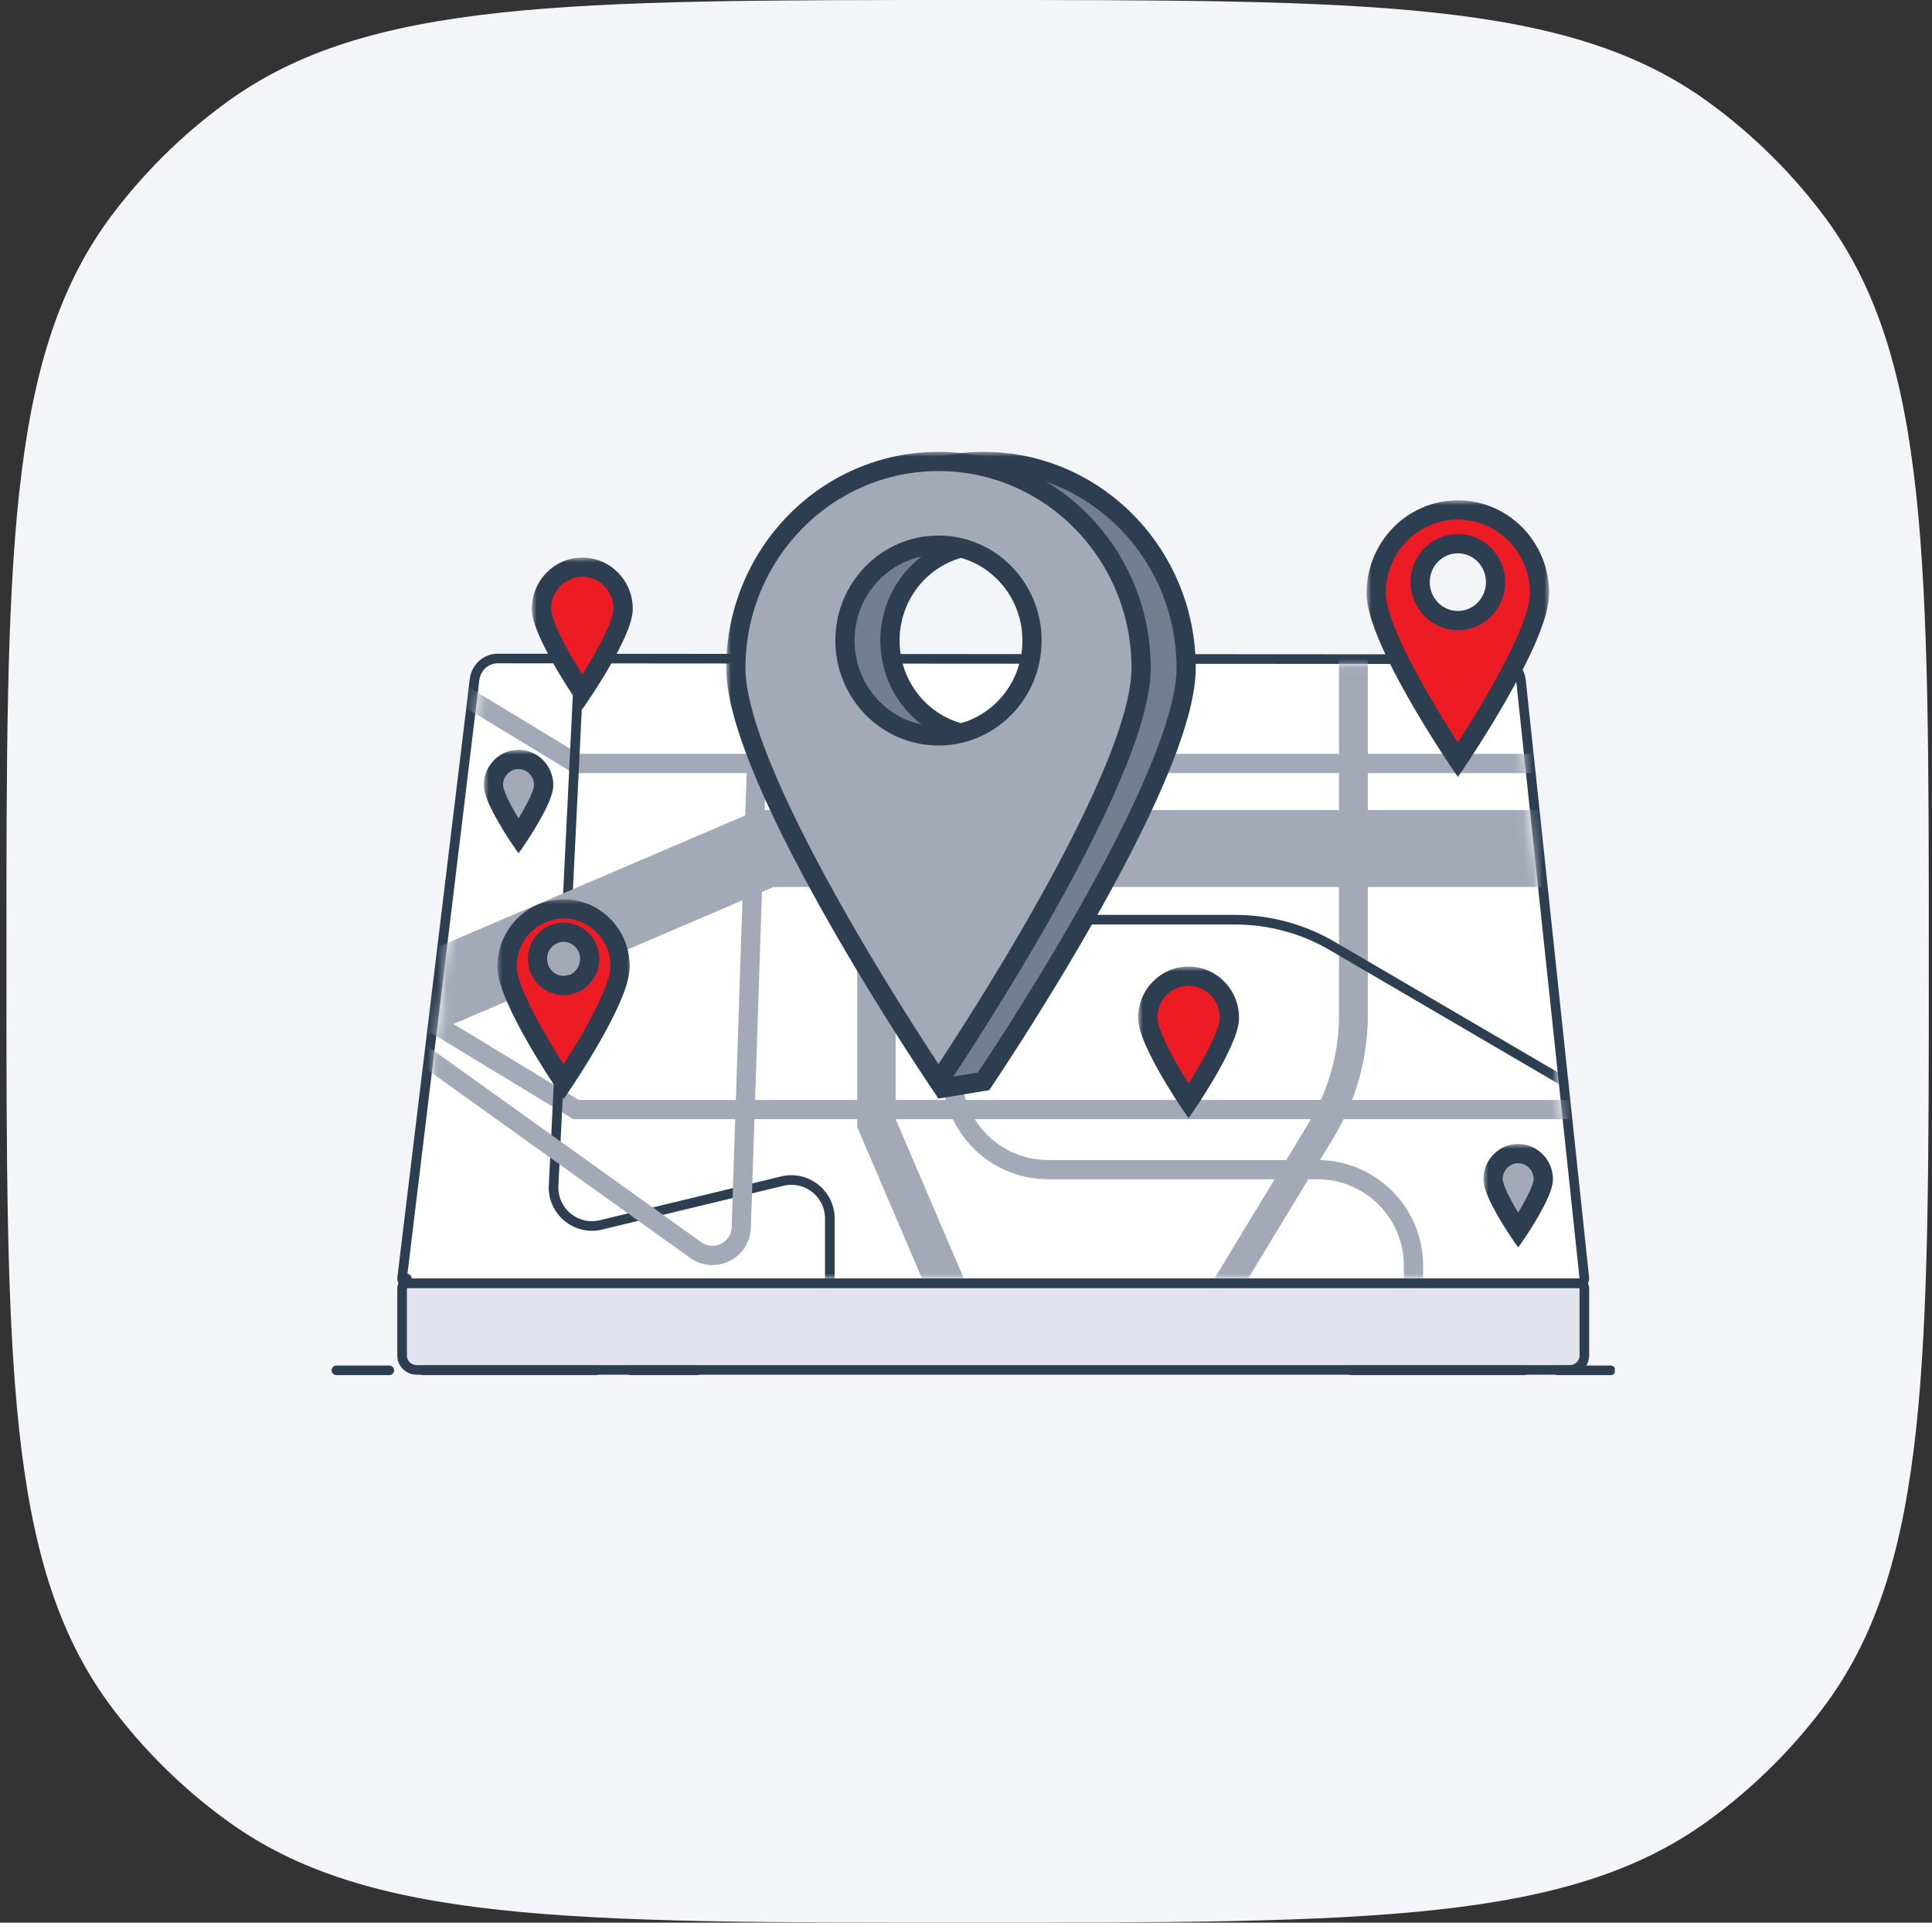 <svg width="201" height="200" viewBox="0 0 201 200" fill="none" xmlns="http://www.w3.org/2000/svg">
<rect x="0" y="0" width="201" height="200" fill="#333333" stroke="none"/>
<path d="M0.668 100C0.668 58.378 0.668 37.477 11.266 22.883C14.708 18.198 18.875 14.054 23.585 10.631C38.168 -8.59166e-07 59.001 0 100.668 0C142.335 0 163.168 -8.59166e-07 177.751 10.631C182.461 14.054 186.628 18.198 190.07 22.883C200.668 37.477 200.668 58.288 200.668 100C200.668 141.622 200.668 162.523 190.07 177.117C186.628 181.802 182.461 185.946 177.751 189.369C163.168 200 142.335 200 100.668 200C59.001 200 38.168 200 23.585 189.369C18.875 185.946 14.708 181.802 11.266 177.117C0.668 162.523 0.668 141.712 0.668 100Z" fill="#F4F5F8"/>
<g clip-path="url(#clip0_2019_76349)">
<path d="M164.332 133.5C164.474 133.5 164.609 133.44 164.704 133.334C164.799 133.229 164.844 133.088 164.829 132.947L158.241 70.805C158.107 69.54 157.061 68.569 155.776 68.569C134.891 68.565 63.795 68.511 51.803 68.501C50.522 68.5 49.519 69.461 49.368 70.701L41.836 132.94C41.819 133.082 41.863 133.225 41.958 133.332C42.053 133.439 42.189 133.5 42.332 133.5L42.332 133C42.332 133.5 42.333 133.5 42.333 133.5L42.337 133.5L42.353 133.5L42.417 133.5L42.669 133.5L43.651 133.5L47.384 133.5L60.741 133.5L101.589 133.5L164.332 133.5Z" fill="white" stroke="#2C3E50" stroke-linecap="round" stroke-linejoin="round"/>
<mask id="mask0_2019_76349" style="mask-type:alpha" maskUnits="userSpaceOnUse" x="42" y="69" width="123" height="64">
<path d="M42.896 132.5L50.361 70.821C50.454 70.052 51.059 69.501 51.802 69.501C63.794 69.511 134.89 69.565 155.776 69.569C156.537 69.569 157.165 70.141 157.247 70.91L163.776 132.5L162.34 132.5L96.237 132.5L58.796 132.5L46.822 132.5L43.501 132.5L42.896 132.5Z" fill="white" stroke="#2C3E50" stroke-linecap="round" stroke-linejoin="round"/>
</mask>
<g mask="url(#mask0_2019_76349)">
<path d="M126.555 135.544L137.471 117.541C139.652 113.945 140.805 109.82 140.805 105.615V67.044" stroke="#A3A9B6" stroke-width="3"/>
<path d="M36.43 65.169L59.93 79.419L167.93 79.419" stroke="#A3A9B6" stroke-width="2"/>
<path d="M36.43 101.169L59.93 115.419L167.93 115.419" stroke="#A3A9B6" stroke-width="2"/>
<path d="M163.43 112.919L138.607 98.404C135.544 96.613 132.059 95.669 128.511 95.669L111.916 95.669C104.018 95.669 96.859 91.021 93.646 83.806L79.055 51.044" stroke="#2C3E50"/>
<path d="M147.055 133.544L147.055 131.669C147.055 126.146 142.578 121.669 137.055 121.669L109.055 121.669C103.532 121.669 99.055 117.192 99.055 111.669L99.055 101.544" stroke="#A3A9B6" stroke-width="2"/>
<path d="M86.332 133.544L86.332 126.749C86.332 124.16 83.91 122.254 81.394 122.861L62.528 127.415C59.932 128.041 57.463 125.997 57.594 123.33L60.332 67.544" stroke="#2C3E50"/>
<path d="M79.054 69.044L77.118 127.689C77.04 130.084 74.323 131.425 72.374 130.03L32.934 101.794" stroke="#A3A9B6" stroke-width="2"/>
<path d="M35.199 107.294L79.66 88.266H164.199V86.28" stroke="#A3A9B6" stroke-width="8"/>
<path d="M110.209 161.287L91.181 116.826L91.181 32.287L89.195 32.287" stroke="#A3A9B6" stroke-width="4"/>
</g>
<mask id="path-13-outside-1_2019_76349" maskUnits="userSpaceOnUse" x="80.238" y="47" width="45" height="68" fill="black">
<rect fill="white" x="80.238" y="47" width="45" height="68"/>
<path fill-rule="evenodd" clip-rule="evenodd" d="M102.321 112.488C102.321 112.488 123.404 81.368 123.404 69.496C123.404 57.624 113.965 48 102.321 48C90.677 48 81.238 57.624 81.238 69.496C81.238 78.559 98.179 113.169 98.179 113.169L102.321 112.488ZM102.321 76.551C107.695 76.551 112.052 72.109 112.052 66.63C112.052 61.15 107.695 56.708 102.321 56.708C96.947 56.708 92.591 61.15 92.591 66.63C92.591 72.109 96.947 76.551 102.321 76.551Z"/>
</mask>
<path fill-rule="evenodd" clip-rule="evenodd" d="M102.321 112.488C102.321 112.488 123.404 81.368 123.404 69.496C123.404 57.624 113.965 48 102.321 48C90.677 48 81.238 57.624 81.238 69.496C81.238 78.559 98.179 113.169 98.179 113.169L102.321 112.488ZM102.321 76.551C107.695 76.551 112.052 72.109 112.052 66.63C112.052 61.15 107.695 56.708 102.321 56.708C96.947 56.708 92.591 61.15 92.591 66.63C92.591 72.109 96.947 76.551 102.321 76.551Z" fill="#747E91"/>
<path d="M102.321 112.488L102.483 113.475L102.908 113.405L103.149 113.049L102.321 112.488ZM98.179 113.169L97.281 113.609L97.607 114.276L98.341 114.156L98.179 113.169ZM122.404 69.496C122.404 72.241 121.165 76.247 119.191 80.826C117.235 85.366 114.62 90.333 111.993 94.95C109.369 99.563 106.742 103.809 104.772 106.903C103.787 108.45 102.966 109.707 102.392 110.578C102.105 111.013 101.88 111.351 101.727 111.58C101.65 111.695 101.591 111.782 101.552 111.84C101.532 111.87 101.518 111.892 101.508 111.906C101.503 111.913 101.499 111.919 101.497 111.922C101.495 111.924 101.494 111.926 101.494 111.926C101.494 111.927 101.493 111.927 101.493 111.927C101.493 111.928 101.493 111.928 102.321 112.488C103.149 113.049 103.149 113.049 103.149 113.049C103.149 113.049 103.15 113.048 103.15 113.048C103.151 113.047 103.152 113.045 103.153 113.043C103.156 113.039 103.16 113.033 103.165 113.026C103.175 113.01 103.191 112.987 103.211 112.957C103.251 112.897 103.311 112.808 103.389 112.692C103.545 112.46 103.772 112.118 104.062 111.679C104.641 110.801 105.467 109.534 106.459 107.978C108.441 104.865 111.086 100.59 113.732 95.939C116.376 91.291 119.031 86.253 121.028 81.618C123.008 77.023 124.404 72.687 124.404 69.496H122.404ZM102.321 49C113.394 49 122.404 58.158 122.404 69.496H124.404C124.404 57.09 114.535 47 102.321 47V49ZM82.238 69.496C82.238 58.158 91.248 49 102.321 49V47C90.107 47 80.238 57.09 80.238 69.496H82.238ZM98.179 113.169C99.077 112.729 99.077 112.729 99.077 112.729C99.077 112.729 99.076 112.728 99.076 112.728C99.076 112.727 99.075 112.725 99.074 112.723C99.072 112.719 99.069 112.713 99.065 112.705C99.057 112.689 99.045 112.664 99.029 112.631C98.997 112.566 98.95 112.469 98.888 112.341C98.765 112.087 98.583 111.712 98.352 111.231C97.89 110.269 97.23 108.885 96.437 107.195C94.852 103.814 92.739 99.215 90.626 94.334C88.513 89.451 86.406 84.299 84.829 79.812C84.04 77.568 83.388 75.503 82.935 73.727C82.478 71.936 82.238 70.502 82.238 69.496H80.238C80.238 70.756 80.528 72.386 80.997 74.222C81.47 76.075 82.142 78.2 82.942 80.475C84.541 85.026 86.669 90.226 88.791 95.128C90.913 100.033 93.035 104.652 94.626 108.044C95.422 109.741 96.085 111.131 96.549 112.097C96.782 112.58 96.964 112.958 97.089 113.215C97.151 113.343 97.199 113.441 97.231 113.508C97.247 113.541 97.26 113.566 97.268 113.583C97.272 113.591 97.275 113.598 97.277 113.602C97.278 113.604 97.279 113.606 97.28 113.607C97.28 113.607 97.28 113.608 97.28 113.608C97.28 113.608 97.281 113.609 98.179 113.169ZM102.159 111.502L98.017 112.182L98.341 114.156L102.483 113.475L102.159 111.502ZM111.052 66.63C111.052 71.575 107.125 75.551 102.321 75.551V77.551C108.266 77.551 113.052 72.643 113.052 66.63H111.052ZM102.321 57.708C107.125 57.708 111.052 61.684 111.052 66.63H113.052C113.052 60.616 108.266 55.708 102.321 55.708V57.708ZM93.591 66.63C93.591 61.684 97.518 57.708 102.321 57.708V55.708C96.377 55.708 91.591 60.616 91.591 66.63H93.591ZM102.321 75.551C97.518 75.551 93.591 71.575 93.591 66.63H91.591C91.591 72.643 96.377 77.551 102.321 77.551V75.551Z" fill="#2C3E50" mask="url(#path-13-outside-1_2019_76349)"/>
<mask id="path-15-outside-2_2019_76349" maskUnits="userSpaceOnUse" x="75.555" y="47" width="45" height="68" fill="black">
<rect fill="white" x="75.555" y="47" width="45" height="68"/>
<path fill-rule="evenodd" clip-rule="evenodd" d="M97.638 112.488C97.638 112.488 118.72 81.368 118.72 69.496C118.72 57.624 109.281 48 97.638 48C85.994 48 76.555 57.624 76.555 69.496C76.555 81.368 97.638 112.488 97.638 112.488ZM97.638 76.551C103.012 76.551 107.368 72.109 107.368 66.63C107.368 61.15 103.012 56.708 97.638 56.708C92.263 56.708 87.907 61.15 87.907 66.63C87.907 72.109 92.263 76.551 97.638 76.551Z"/>
</mask>
<path fill-rule="evenodd" clip-rule="evenodd" d="M97.638 112.488C97.638 112.488 118.72 81.368 118.72 69.496C118.72 57.624 109.281 48 97.638 48C85.994 48 76.555 57.624 76.555 69.496C76.555 81.368 97.638 112.488 97.638 112.488ZM97.638 76.551C103.012 76.551 107.368 72.109 107.368 66.63C107.368 61.15 103.012 56.708 97.638 56.708C92.263 56.708 87.907 61.15 87.907 66.63C87.907 72.109 92.263 76.551 97.638 76.551Z" fill="#A3A9B6"/>
<path d="M97.638 112.488L96.809 113.049L97.638 114.271L98.465 113.049L97.638 112.488ZM117.72 69.496C117.72 72.241 116.481 76.247 114.508 80.826C112.552 85.366 109.936 90.333 107.31 94.95C104.685 99.563 102.059 103.809 100.088 106.903C99.103 108.45 98.282 109.707 97.709 110.578C97.422 111.013 97.196 111.351 97.043 111.58C96.966 111.695 96.908 111.782 96.868 111.84C96.849 111.87 96.834 111.892 96.824 111.906C96.819 111.913 96.815 111.919 96.813 111.922C96.812 111.924 96.811 111.926 96.81 111.926C96.81 111.927 96.81 111.927 96.81 111.927C96.81 111.928 96.809 111.928 97.638 112.488C98.465 113.049 98.466 113.049 98.466 113.049C98.466 113.049 98.466 113.048 98.466 113.048C98.467 113.047 98.468 113.045 98.47 113.043C98.472 113.039 98.476 113.033 98.481 113.026C98.492 113.01 98.507 112.987 98.527 112.957C98.568 112.897 98.628 112.808 98.705 112.692C98.861 112.46 99.089 112.118 99.378 111.679C99.957 110.801 100.784 109.534 101.775 107.978C103.757 104.865 106.402 100.59 109.048 95.939C111.692 91.291 114.347 86.253 116.344 81.618C118.324 77.023 119.72 72.687 119.72 69.496H117.72ZM97.638 49C108.711 49 117.72 58.158 117.72 69.496H119.72C119.72 57.09 109.852 47 97.638 47V49ZM77.555 69.496C77.555 58.158 86.564 49 97.638 49V47C85.423 47 75.555 57.09 75.555 69.496H77.555ZM97.638 112.488C98.465 111.928 98.465 111.928 98.465 111.927C98.465 111.927 98.465 111.927 98.465 111.926C98.464 111.926 98.463 111.924 98.462 111.922C98.46 111.919 98.456 111.913 98.451 111.906C98.441 111.892 98.426 111.87 98.406 111.84C98.367 111.782 98.308 111.695 98.232 111.58C98.079 111.351 97.853 111.013 97.566 110.578C96.992 109.707 96.172 108.45 95.187 106.903C93.216 103.809 90.59 99.563 87.965 94.95C85.339 90.333 82.723 85.366 80.767 80.826C78.794 76.247 77.555 72.241 77.555 69.496H75.555C75.555 72.687 76.951 77.023 78.93 81.618C80.927 86.253 83.583 91.291 86.227 95.939C88.873 100.59 91.517 104.865 93.5 107.978C94.491 109.534 95.318 110.801 95.897 111.679C96.186 112.118 96.414 112.46 96.57 112.692C96.647 112.808 96.707 112.897 96.748 112.957C96.768 112.987 96.783 113.01 96.793 113.026C96.799 113.033 96.803 113.039 96.805 113.043C96.807 113.045 96.808 113.047 96.808 113.048C96.809 113.048 96.809 113.049 96.809 113.049C96.809 113.049 96.809 113.049 97.638 112.488ZM106.368 66.63C106.368 71.575 102.441 75.551 97.638 75.551V77.551C103.582 77.551 108.368 72.643 108.368 66.63H106.368ZM97.638 57.708C102.441 57.708 106.368 61.684 106.368 66.63H108.368C108.368 60.616 103.582 55.708 97.638 55.708V57.708ZM88.907 66.63C88.907 61.684 92.834 57.708 97.638 57.708V55.708C91.693 55.708 86.907 60.616 86.907 66.63H88.907ZM97.638 75.551C92.834 75.551 88.907 71.575 88.907 66.63H86.907C86.907 72.643 91.693 77.551 97.638 77.551V75.551Z" fill="#2C3E50" mask="url(#path-15-outside-2_2019_76349)"/>
<mask id="path-17-outside-3_2019_76349" maskUnits="userSpaceOnUse" x="142.172" y="52.044" width="19" height="29" fill="black">
<rect fill="white" x="142.172" y="52.044" width="19" height="29"/>
<path fill-rule="evenodd" clip-rule="evenodd" d="M151.672 79.044C151.672 79.044 160.172 66.497 160.172 61.711C160.172 56.924 156.366 53.044 151.672 53.044C146.977 53.044 143.172 56.924 143.172 61.711C143.172 66.497 151.672 79.044 151.672 79.044ZM151.672 64.555C153.839 64.555 155.595 62.764 155.595 60.555C155.595 58.346 153.839 56.555 151.672 56.555C149.505 56.555 147.749 58.346 147.749 60.555C147.749 62.764 149.505 64.555 151.672 64.555Z"/>
</mask>
<path fill-rule="evenodd" clip-rule="evenodd" d="M151.672 79.044C151.672 79.044 160.172 66.497 160.172 61.711C160.172 56.924 156.366 53.044 151.672 53.044C146.977 53.044 143.172 56.924 143.172 61.711C143.172 66.497 151.672 79.044 151.672 79.044ZM151.672 64.555C153.839 64.555 155.595 62.764 155.595 60.555C155.595 58.346 153.839 56.555 151.672 56.555C149.505 56.555 147.749 58.346 147.749 60.555C147.749 62.764 149.505 64.555 151.672 64.555Z" fill="#ED1C24"/>
<path d="M151.672 79.044L150.844 79.605L151.672 80.827L152.5 79.605L151.672 79.044ZM159.172 61.711C159.172 62.684 158.719 64.201 157.925 66.043C157.149 67.844 156.106 69.826 155.053 71.678C154.001 73.526 152.948 75.23 152.157 76.472C151.761 77.092 151.432 77.596 151.202 77.945C151.087 78.119 150.997 78.254 150.936 78.346C150.906 78.391 150.882 78.426 150.867 78.449C150.859 78.461 150.853 78.469 150.849 78.475C150.847 78.478 150.846 78.48 150.845 78.481C150.845 78.482 150.844 78.483 150.844 78.483C150.844 78.483 150.844 78.483 150.844 78.483C150.844 78.483 150.844 78.483 151.672 79.044C152.5 79.605 152.5 79.605 152.5 79.605C152.5 79.604 152.5 79.604 152.5 79.604C152.501 79.603 152.501 79.603 152.502 79.602C152.503 79.6 152.505 79.598 152.507 79.594C152.511 79.588 152.517 79.579 152.526 79.566C152.542 79.542 152.567 79.505 152.599 79.458C152.662 79.363 152.754 79.224 152.872 79.046C153.107 78.69 153.442 78.177 153.843 77.546C154.646 76.286 155.718 74.553 156.791 72.667C157.862 70.784 158.945 68.731 159.762 66.834C160.562 64.977 161.172 63.13 161.172 61.711H159.172ZM151.672 54.044C155.796 54.044 159.172 57.458 159.172 61.711H161.172C161.172 56.39 156.937 52.044 151.672 52.044V54.044ZM144.172 61.711C144.172 57.458 147.548 54.044 151.672 54.044V52.044C146.407 52.044 142.172 56.39 142.172 61.711H144.172ZM151.672 79.044C152.5 78.483 152.5 78.483 152.5 78.483C152.5 78.483 152.5 78.483 152.5 78.483C152.499 78.483 152.499 78.482 152.499 78.481C152.498 78.48 152.496 78.478 152.494 78.475C152.491 78.469 152.485 78.461 152.477 78.449C152.461 78.426 152.438 78.391 152.408 78.346C152.346 78.254 152.256 78.119 152.141 77.945C151.912 77.596 151.582 77.092 151.187 76.472C150.396 75.23 149.343 73.526 148.291 71.678C147.237 69.826 146.195 67.844 145.418 66.043C144.625 64.201 144.172 62.684 144.172 61.711H142.172C142.172 63.13 142.782 64.977 143.582 66.834C144.399 68.731 145.481 70.784 146.553 72.667C147.626 74.553 148.698 76.286 149.5 77.546C149.902 78.177 150.237 78.69 150.472 79.046C150.589 79.224 150.682 79.363 150.745 79.458C150.777 79.505 150.801 79.542 150.818 79.566C150.826 79.579 150.833 79.588 150.837 79.594C150.839 79.598 150.841 79.6 150.842 79.602C150.843 79.603 150.843 79.603 150.843 79.604C150.844 79.604 150.844 79.604 150.844 79.605C150.844 79.605 150.844 79.605 151.672 79.044ZM154.595 60.555C154.595 62.23 153.268 63.555 151.672 63.555V65.555C154.409 65.555 156.595 63.298 156.595 60.555H154.595ZM151.672 57.555C153.268 57.555 154.595 58.88 154.595 60.555H156.595C156.595 57.812 154.409 55.555 151.672 55.555V57.555ZM148.749 60.555C148.749 58.88 150.076 57.555 151.672 57.555V55.555C148.935 55.555 146.749 57.812 146.749 60.555H148.749ZM151.672 63.555C150.076 63.555 148.749 62.23 148.749 60.555H146.749C146.749 63.298 148.935 65.555 151.672 65.555V63.555Z" fill="#2C3E50" mask="url(#path-17-outside-3_2019_76349)"/>
<mask id="path-19-outside-4_2019_76349" maskUnits="userSpaceOnUse" x="51.75" y="93.544" width="14" height="21" fill="black">
<rect fill="white" x="51.75" y="93.544" width="14" height="21"/>
<path fill-rule="evenodd" clip-rule="evenodd" d="M58.635 112.544C58.635 112.544 64.519 103.858 64.519 100.544C64.519 97.23 61.885 94.544 58.635 94.544C55.385 94.544 52.75 97.23 52.75 100.544C52.75 103.858 58.635 112.544 58.635 112.544ZM58.635 102.513C60.135 102.513 61.351 101.273 61.351 99.744C61.351 98.215 60.135 96.975 58.635 96.975C57.135 96.975 55.919 98.215 55.919 99.744C55.919 101.273 57.135 102.513 58.635 102.513Z"/>
</mask>
<path fill-rule="evenodd" clip-rule="evenodd" d="M58.635 112.544C58.635 112.544 64.519 103.858 64.519 100.544C64.519 97.23 61.885 94.544 58.635 94.544C55.385 94.544 52.75 97.23 52.75 100.544C52.75 103.858 58.635 112.544 58.635 112.544ZM58.635 102.513C60.135 102.513 61.351 101.273 61.351 99.744C61.351 98.215 60.135 96.975 58.635 96.975C57.135 96.975 55.919 98.215 55.919 99.744C55.919 101.273 57.135 102.513 58.635 102.513Z" fill="#ED1C24"/>
<path d="M58.635 112.544L57.807 113.105L58.635 114.327L59.463 113.105L58.635 112.544ZM63.519 100.544C63.519 101.15 63.23 102.148 62.681 103.421C62.15 104.654 61.435 106.015 60.708 107.292C59.983 108.566 59.257 109.741 58.711 110.598C58.438 111.026 58.211 111.374 58.053 111.614C57.974 111.734 57.911 111.827 57.87 111.89C57.849 111.921 57.833 111.945 57.822 111.961C57.817 111.968 57.813 111.974 57.81 111.978C57.809 111.98 57.808 111.981 57.807 111.982C57.807 111.983 57.807 111.983 57.807 111.983C57.807 111.983 57.807 111.983 57.807 111.983C57.807 111.983 57.807 111.983 58.635 112.544C59.463 113.105 59.463 113.105 59.463 113.105C59.463 113.105 59.463 113.104 59.463 113.104C59.463 113.104 59.464 113.103 59.464 113.103C59.465 113.102 59.466 113.1 59.468 113.097C59.471 113.093 59.475 113.086 59.481 113.078C59.493 113.06 59.51 113.035 59.532 113.002C59.576 112.936 59.641 112.839 59.722 112.715C59.886 112.467 60.118 112.11 60.398 111.672C60.955 110.797 61.7 109.593 62.446 108.281C63.191 106.973 63.946 105.541 64.518 104.213C65.073 102.925 65.519 101.595 65.519 100.544H63.519ZM58.635 95.544C61.314 95.544 63.519 97.764 63.519 100.544H65.519C65.519 96.696 62.455 93.544 58.635 93.544V95.544ZM53.75 100.544C53.75 97.764 55.955 95.544 58.635 95.544V93.544C54.814 93.544 51.75 96.696 51.75 100.544H53.75ZM58.635 112.544C59.463 111.983 59.463 111.983 59.463 111.983C59.463 111.983 59.462 111.983 59.462 111.983C59.462 111.983 59.462 111.983 59.462 111.982C59.461 111.981 59.46 111.98 59.459 111.978C59.456 111.974 59.453 111.968 59.447 111.961C59.437 111.945 59.421 111.921 59.4 111.89C59.358 111.827 59.296 111.734 59.217 111.614C59.058 111.374 58.831 111.026 58.559 110.598C58.013 109.741 57.286 108.566 56.562 107.292C55.835 106.015 55.119 104.654 54.588 103.421C54.039 102.148 53.75 101.15 53.75 100.544H51.75C51.75 101.595 52.196 102.925 52.751 104.213C53.323 105.541 54.079 106.973 54.823 108.281C55.569 109.593 56.314 110.797 56.872 111.672C57.151 112.11 57.384 112.467 57.547 112.715C57.629 112.839 57.693 112.936 57.737 113.002C57.76 113.035 57.777 113.06 57.788 113.078C57.794 113.086 57.799 113.093 57.802 113.097C57.803 113.1 57.804 113.102 57.805 113.103C57.806 113.103 57.806 113.104 57.806 113.104C57.806 113.104 57.806 113.105 57.807 113.105C57.807 113.105 57.807 113.105 58.635 112.544ZM60.351 99.744C60.351 100.739 59.564 101.513 58.635 101.513V103.513C60.705 103.513 62.351 101.807 62.351 99.744H60.351ZM58.635 97.975C59.564 97.975 60.351 98.748 60.351 99.744H62.351C62.351 97.681 60.705 95.975 58.635 95.975V97.975ZM56.919 99.744C56.919 98.748 57.705 97.975 58.635 97.975V95.975C56.564 95.975 54.919 97.681 54.919 99.744H56.919ZM58.635 101.513C57.705 101.513 56.919 100.739 56.919 99.744H54.919C54.919 101.807 56.564 103.513 58.635 103.513V101.513Z" fill="#2C3E50" mask="url(#path-19-outside-4_2019_76349)"/>
<mask id="path-21-outside-5_2019_76349" maskUnits="userSpaceOnUse" x="118.406" y="100.544" width="11" height="16" fill="black">
<rect fill="white" x="118.406" y="100.544" width="11" height="16"/>
<path d="M127.906 105.877C127.906 108.271 123.656 114.544 123.656 114.544C123.656 114.544 119.406 108.271 119.406 105.877C119.406 103.484 121.309 101.544 123.656 101.544C126.004 101.544 127.906 103.484 127.906 105.877Z"/>
</mask>
<path d="M127.906 105.877C127.906 108.271 123.656 114.544 123.656 114.544C123.656 114.544 119.406 108.271 119.406 105.877C119.406 103.484 121.309 101.544 123.656 101.544C126.004 101.544 127.906 103.484 127.906 105.877Z" fill="#ED1C24"/>
<path d="M123.656 114.544L122.828 115.105L123.656 116.327L124.484 115.105L123.656 114.544ZM126.906 105.877C126.906 106.253 126.719 106.928 126.324 107.845C125.946 108.722 125.435 109.695 124.912 110.614C124.392 111.529 123.87 112.373 123.477 112.989C123.281 113.297 123.118 113.547 123.004 113.719C122.947 113.805 122.903 113.872 122.873 113.917C122.858 113.939 122.846 113.956 122.839 113.967C122.835 113.973 122.832 113.977 122.831 113.98C122.83 113.981 122.829 113.982 122.829 113.983C122.829 113.983 122.828 113.983 122.828 113.983C122.828 113.983 122.828 113.983 122.828 113.983C122.828 113.983 122.828 113.983 123.656 114.544C124.484 115.105 124.484 115.105 124.484 115.105C124.484 115.105 124.484 115.105 124.485 115.104C124.485 115.104 124.485 115.104 124.485 115.103C124.486 115.102 124.487 115.101 124.488 115.099C124.49 115.096 124.494 115.091 124.498 115.085C124.507 115.072 124.519 115.053 124.535 115.029C124.567 114.981 124.614 114.91 124.674 114.82C124.792 114.64 124.961 114.381 125.164 114.064C125.568 113.429 126.109 112.555 126.65 111.603C127.191 110.653 127.742 109.609 128.161 108.637C128.562 107.705 128.906 106.699 128.906 105.877H126.906ZM123.656 114.544C124.484 113.983 124.484 113.983 124.484 113.983C124.484 113.983 124.484 113.983 124.484 113.983C124.484 113.983 124.484 113.983 124.484 113.983C124.483 113.982 124.483 113.981 124.482 113.98C124.48 113.977 124.477 113.973 124.474 113.967C124.466 113.956 124.455 113.939 124.44 113.917C124.41 113.872 124.365 113.805 124.308 113.719C124.195 113.547 124.032 113.297 123.836 112.989C123.443 112.373 122.921 111.529 122.4 110.614C121.878 109.695 121.367 108.722 120.989 107.845C120.593 106.928 120.406 106.253 120.406 105.877H118.406C118.406 106.699 118.75 107.705 119.152 108.637C119.571 109.609 120.122 110.653 120.662 111.603C121.204 112.555 121.745 113.429 122.149 114.064C122.351 114.381 122.52 114.64 122.639 114.82C122.698 114.91 122.745 114.981 122.777 115.029C122.794 115.053 122.806 115.072 122.815 115.085C122.819 115.091 122.822 115.096 122.825 115.099C122.826 115.101 122.827 115.102 122.827 115.103C122.828 115.104 122.828 115.104 122.828 115.104C122.828 115.105 122.828 115.105 122.828 115.105C122.828 115.105 122.828 115.105 123.656 114.544ZM120.406 105.877C120.406 104.018 121.88 102.544 123.656 102.544V100.544C120.739 100.544 118.406 102.95 118.406 105.877H120.406ZM123.656 102.544C125.433 102.544 126.906 104.018 126.906 105.877H128.906C128.906 102.95 126.574 100.544 123.656 100.544V102.544Z" fill="#2C3E50" mask="url(#path-21-outside-5_2019_76349)"/>
<mask id="path-23-outside-6_2019_76349" maskUnits="userSpaceOnUse" x="55.332" y="58" width="11" height="16" fill="black">
<rect fill="white" x="55.332" y="58" width="11" height="16"/>
<path d="M64.832 63.333C64.832 65.727 60.582 72 60.582 72C60.582 72 56.332 65.727 56.332 63.333C56.332 60.94 58.235 59 60.582 59C62.929 59 64.832 60.94 64.832 63.333Z"/>
</mask>
<path d="M64.832 63.333C64.832 65.727 60.582 72 60.582 72C60.582 72 56.332 65.727 56.332 63.333C56.332 60.94 58.235 59 60.582 59C62.929 59 64.832 60.94 64.832 63.333Z" fill="#ED1C24"/>
<path d="M60.582 72L59.754 72.561L60.582 73.783L61.41 72.561L60.582 72ZM63.832 63.333C63.832 63.709 63.645 64.384 63.25 65.302C62.872 66.178 62.36 67.151 61.838 68.07C61.317 68.985 60.795 69.829 60.403 70.445C60.207 70.753 60.044 71.003 59.93 71.175C59.873 71.261 59.829 71.328 59.799 71.373C59.784 71.395 59.772 71.412 59.765 71.424C59.761 71.429 59.758 71.433 59.757 71.436C59.756 71.437 59.755 71.438 59.755 71.439C59.754 71.439 59.754 71.439 59.754 71.439C59.754 71.439 59.754 71.439 59.754 71.439C59.754 71.439 59.754 71.439 60.582 72C61.41 72.561 61.41 72.561 61.41 72.561C61.41 72.561 61.41 72.561 61.41 72.56C61.411 72.56 61.411 72.56 61.411 72.559C61.412 72.558 61.413 72.557 61.414 72.555C61.416 72.552 61.419 72.547 61.424 72.541C61.432 72.528 61.445 72.509 61.461 72.485C61.493 72.437 61.54 72.367 61.599 72.276C61.718 72.096 61.887 71.838 62.09 71.52C62.494 70.885 63.034 70.011 63.576 69.059C64.116 68.109 64.667 67.065 65.086 66.093C65.488 65.161 65.832 64.155 65.832 63.333H63.832ZM60.582 72C61.41 71.439 61.41 71.439 61.41 71.439C61.41 71.439 61.41 71.439 61.41 71.439C61.41 71.439 61.41 71.439 61.41 71.439C61.409 71.438 61.409 71.437 61.408 71.436C61.406 71.433 61.403 71.429 61.399 71.424C61.392 71.412 61.38 71.395 61.365 71.373C61.336 71.328 61.291 71.261 61.234 71.175C61.121 71.003 60.958 70.753 60.761 70.445C60.369 69.829 59.847 68.985 59.326 68.07C58.804 67.151 58.292 66.178 57.914 65.302C57.519 64.384 57.332 63.709 57.332 63.333H55.332C55.332 64.155 55.676 65.161 56.078 66.093C56.497 67.065 57.048 68.109 57.588 69.059C58.13 70.011 58.67 70.885 59.075 71.52C59.277 71.838 59.446 72.096 59.565 72.276C59.624 72.367 59.671 72.437 59.703 72.485C59.719 72.509 59.732 72.528 59.74 72.541C59.745 72.547 59.748 72.552 59.75 72.555C59.752 72.557 59.752 72.558 59.753 72.559C59.753 72.56 59.754 72.56 59.754 72.56C59.754 72.561 59.754 72.561 59.754 72.561C59.754 72.561 59.754 72.561 60.582 72ZM57.332 63.333C57.332 61.474 58.805 60 60.582 60V58C57.664 58 55.332 60.406 55.332 63.333H57.332ZM60.582 60C62.359 60 63.832 61.474 63.832 63.333H65.832C65.832 60.406 63.5 58 60.582 58V60Z" fill="#2C3E50" mask="url(#path-23-outside-6_2019_76349)"/>
<mask id="path-25-outside-7_2019_76349" maskUnits="userSpaceOnUse" x="50.332" y="78" width="8" height="11" fill="black">
<rect fill="white" x="50.332" y="78" width="8" height="11"/>
<path d="M56.563 81.667C56.563 83.139 53.947 87 53.947 87C53.947 87 51.332 83.139 51.332 81.667C51.332 80.194 52.503 79 53.947 79C55.392 79 56.563 80.194 56.563 81.667Z"/>
</mask>
<path d="M56.563 81.667C56.563 83.139 53.947 87 53.947 87C53.947 87 51.332 83.139 51.332 81.667C51.332 80.194 52.503 79 53.947 79C55.392 79 56.563 80.194 56.563 81.667Z" fill="#A3A9B6"/>
<path d="M53.947 87L53.12 87.561L53.947 88.783L54.775 87.561L53.947 87ZM55.563 81.667C55.563 81.812 55.478 82.164 55.236 82.726C55.011 83.247 54.704 83.832 54.386 84.391C54.07 84.947 53.752 85.461 53.513 85.837C53.393 86.024 53.294 86.176 53.225 86.281C53.191 86.333 53.164 86.374 53.146 86.4C53.137 86.414 53.13 86.424 53.126 86.43C53.123 86.434 53.122 86.436 53.121 86.438C53.12 86.438 53.12 86.439 53.12 86.439C53.12 86.439 53.12 86.439 53.12 86.439C53.12 86.439 53.12 86.439 53.12 86.439C53.12 86.439 53.12 86.439 53.947 87C54.775 87.561 54.775 87.561 54.776 87.561C54.776 87.561 54.776 87.561 54.776 87.561C54.776 87.56 54.776 87.56 54.776 87.56C54.777 87.559 54.777 87.558 54.778 87.557C54.78 87.555 54.782 87.552 54.785 87.547C54.79 87.539 54.798 87.528 54.808 87.512C54.828 87.482 54.858 87.438 54.895 87.382C54.969 87.27 55.074 87.109 55.2 86.911C55.451 86.517 55.787 85.974 56.124 85.38C56.46 84.79 56.807 84.134 57.073 83.517C57.321 82.941 57.563 82.258 57.563 81.667H55.563ZM53.947 87C54.775 86.439 54.775 86.439 54.775 86.439C54.775 86.439 54.775 86.439 54.775 86.439C54.775 86.439 54.775 86.439 54.775 86.439C54.775 86.439 54.775 86.438 54.774 86.438C54.773 86.436 54.772 86.434 54.769 86.43C54.765 86.424 54.758 86.414 54.749 86.4C54.731 86.374 54.704 86.333 54.67 86.281C54.601 86.176 54.502 86.024 54.382 85.837C54.143 85.461 53.825 84.947 53.509 84.391C53.191 83.832 52.884 83.247 52.659 82.726C52.417 82.164 52.332 81.812 52.332 81.667H50.332C50.332 82.258 50.574 82.941 50.822 83.517C51.088 84.134 51.435 84.79 51.771 85.38C52.108 85.974 52.444 86.517 52.695 86.911C52.821 87.109 52.926 87.27 53 87.382C53.037 87.438 53.067 87.482 53.087 87.512C53.097 87.528 53.105 87.539 53.111 87.547C53.113 87.552 53.115 87.555 53.117 87.557C53.118 87.558 53.118 87.559 53.119 87.56C53.119 87.56 53.119 87.56 53.119 87.561C53.119 87.561 53.119 87.561 53.119 87.561C53.12 87.561 53.12 87.561 53.947 87ZM52.332 81.667C52.332 80.728 53.074 80 53.947 80V78C51.932 78 50.332 79.66 50.332 81.667H52.332ZM53.947 80C54.821 80 55.563 80.728 55.563 81.667H57.563C57.563 79.66 55.962 78 53.947 78V80Z" fill="#2C3E50" mask="url(#path-25-outside-7_2019_76349)"/>
<mask id="path-27-outside-8_2019_76349" maskUnits="userSpaceOnUse" x="154.332" y="119" width="8" height="11" fill="black">
<rect fill="white" x="154.332" y="119" width="8" height="11"/>
<path d="M160.563 122.667C160.563 124.139 157.947 128 157.947 128C157.947 128 155.332 124.139 155.332 122.667C155.332 121.194 156.503 120 157.947 120C159.392 120 160.563 121.194 160.563 122.667Z"/>
</mask>
<path d="M160.563 122.667C160.563 124.139 157.947 128 157.947 128C157.947 128 155.332 124.139 155.332 122.667C155.332 121.194 156.503 120 157.947 120C159.392 120 160.563 121.194 160.563 122.667Z" fill="#A3A9B6"/>
<path d="M157.947 128L157.12 128.561L157.947 129.783L158.775 128.561L157.947 128ZM159.563 122.667C159.563 122.812 159.478 123.164 159.236 123.726C159.011 124.247 158.704 124.832 158.386 125.391C158.07 125.947 157.752 126.461 157.513 126.837C157.393 127.024 157.294 127.176 157.225 127.281C157.191 127.333 157.164 127.373 157.146 127.4C157.137 127.414 157.13 127.424 157.125 127.43C157.123 127.434 157.122 127.436 157.121 127.438C157.12 127.438 157.12 127.439 157.12 127.439C157.12 127.439 157.119 127.439 157.119 127.439C157.119 127.439 157.119 127.439 157.119 127.439C157.12 127.439 157.12 127.439 157.947 128C158.775 128.561 158.775 128.561 158.775 128.561C158.776 128.561 158.776 128.561 158.776 128.561C158.776 128.56 158.776 128.56 158.776 128.56C158.777 128.559 158.777 128.558 158.778 128.557C158.78 128.555 158.782 128.552 158.784 128.548C158.79 128.539 158.798 128.528 158.808 128.512C158.828 128.482 158.858 128.438 158.895 128.382C158.969 128.27 159.074 128.109 159.2 127.911C159.451 127.517 159.787 126.974 160.124 126.38C160.46 125.79 160.807 125.134 161.073 124.517C161.321 123.941 161.563 123.258 161.563 122.667H159.563ZM157.947 128C158.775 127.439 158.775 127.439 158.775 127.439C158.775 127.439 158.775 127.439 158.775 127.439C158.775 127.439 158.775 127.439 158.775 127.439C158.775 127.439 158.775 127.438 158.774 127.438C158.773 127.436 158.772 127.434 158.769 127.43C158.765 127.424 158.758 127.414 158.749 127.4C158.731 127.373 158.704 127.333 158.67 127.281C158.601 127.176 158.502 127.024 158.382 126.837C158.143 126.461 157.825 125.947 157.509 125.391C157.191 124.832 156.884 124.247 156.659 123.726C156.417 123.164 156.332 122.812 156.332 122.667H154.332C154.332 123.258 154.574 123.941 154.822 124.517C155.088 125.134 155.435 125.79 155.771 126.38C156.108 126.974 156.444 127.517 156.695 127.911C156.821 128.109 156.926 128.27 157 128.382C157.037 128.438 157.067 128.482 157.087 128.512C157.097 128.528 157.105 128.539 157.11 128.548C157.113 128.552 157.115 128.555 157.117 128.557C157.118 128.558 157.118 128.559 157.119 128.56C157.119 128.56 157.119 128.56 157.119 128.561C157.119 128.561 157.119 128.561 157.119 128.561C157.119 128.561 157.12 128.561 157.947 128ZM156.332 122.667C156.332 121.728 157.073 121 157.947 121V119C155.932 119 154.332 120.66 154.332 122.667H156.332ZM157.947 121C158.821 121 159.563 121.728 159.563 122.667H161.563C161.563 120.66 159.962 119 157.947 119V121Z" fill="#2C3E50" mask="url(#path-27-outside-8_2019_76349)"/>
<path d="M42.332 133.5C42.199 133.5 42.072 133.553 41.978 133.646C41.885 133.74 41.832 133.867 41.832 134L41.832 134.733L41.832 141C41.832 141.828 42.504 142.5 43.332 142.5L163.332 142.5C164.16 142.5 164.832 141.828 164.832 141L164.832 134C164.832 133.724 164.608 133.5 164.332 133.5L42.332 133.5Z" fill="#E1E4ED" stroke="#2C3E50" stroke-linecap="round" stroke-linejoin="round"/>
<path d="M35 142.544H40.5M72.555 142.544H65.555M44 142.544H62" stroke="#2C3E50" stroke-linecap="round"/>
<path d="M167.555 142.544H162.055M158.555 142.544H140.555" stroke="#2C3E50" stroke-linecap="round"/>
</g>
<defs>
<clipPath id="clip0_2019_76349">
<rect width="134" height="114" fill="white" transform="translate(34 43)"/>
</clipPath>
</defs>
</svg>
